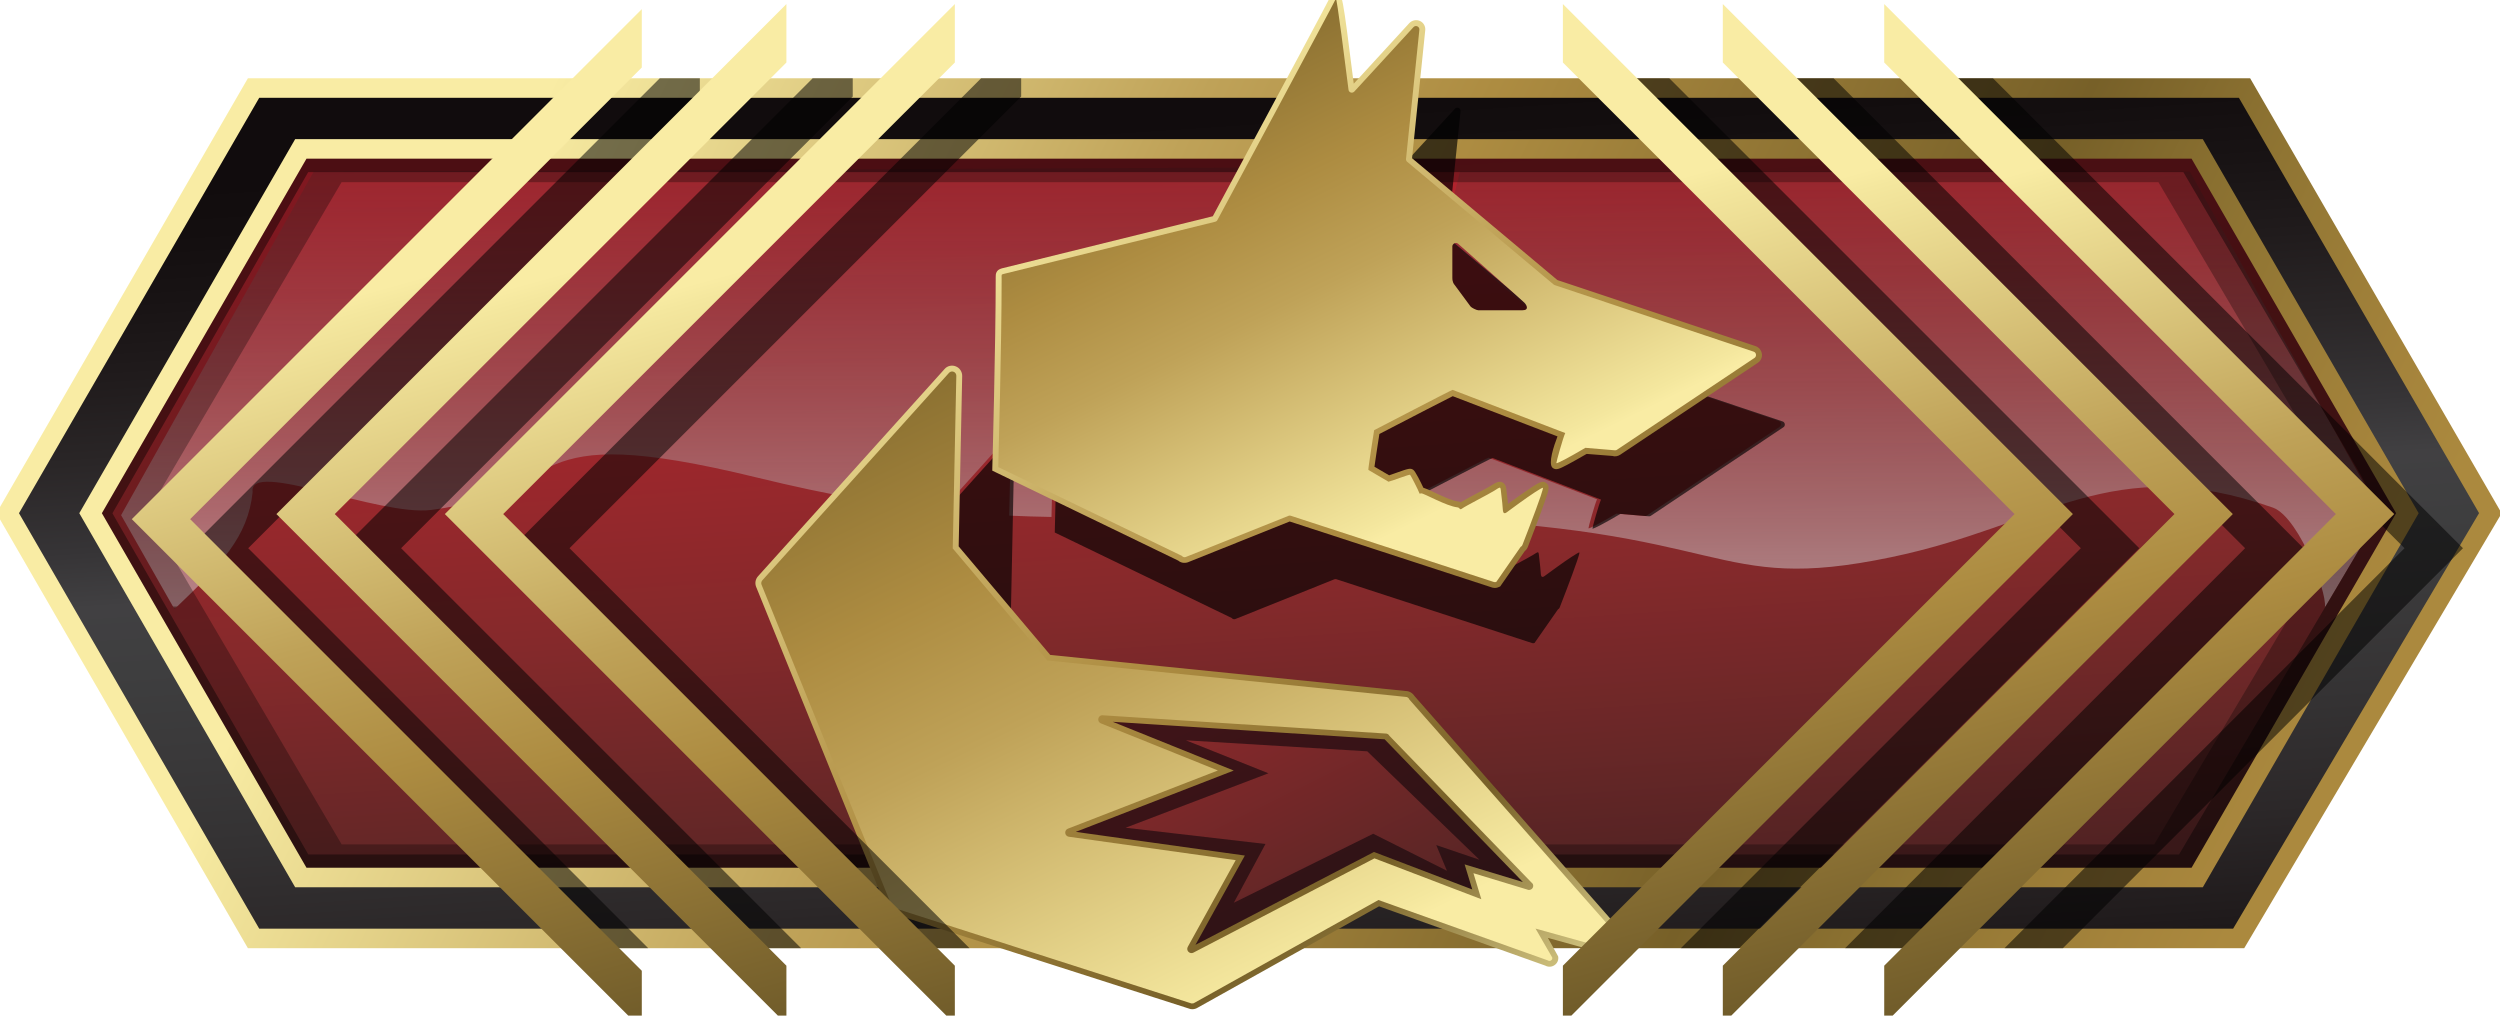 <?xml version="1.0" encoding="utf-8"?>
<!-- Generator: Adobe Illustrator 23.0.2, SVG Export Plug-In . SVG Version: 6.00 Build 0)  -->
<svg version="1.1" xmlns="http://www.w3.org/2000/svg" xmlns:xlink="http://www.w3.org/1999/xlink" x="0px" y="0px" width="32px"
	 height="13px" viewBox="0 0 32 13" enable-background="new 0 0 32 13" xml:space="preserve">
<g id="Layer_4">
</g>
<g id="Layer_1">
	<linearGradient id="SVGID_1_" gradientUnits="userSpaceOnUse" x1="15.361" y1="-2.677" x2="16.538" y2="14.699">
		<stop  offset="0" style="stop-color:#BE1E2D"/>
		<stop  offset="0.165" style="stop-color:#BB202D"/>
		<stop  offset="0.312" style="stop-color:#B0232D"/>
		<stop  offset="0.454" style="stop-color:#9D272C"/>
		<stop  offset="0.591" style="stop-color:#85292B"/>
		<stop  offset="0.726" style="stop-color:#672727"/>
		<stop  offset="0.858" style="stop-color:#482021"/>
		<stop  offset="0.986" style="stop-color:#241013"/>
		<stop  offset="0.994" style="stop-color:#210E11"/>
	</linearGradient>
	<polygon fill="url(#SVGID_1_)" points="28.7,1.895 2.871,1.895 0.223,6.57 2.871,11.244 28.72,11.244 31.752,6.57 	"/>
	<g>
		<linearGradient id="SVGID_2_" gradientUnits="userSpaceOnUse" x1="9.428" y1="7.806" x2="9.428" y2="1.272">
			<stop  offset="0" style="stop-color:#2F1112"/>
			<stop  offset="9.087545e-04" style="stop-color:#381D1D"/>
			<stop  offset="0.003" style="stop-color:#503736"/>
			<stop  offset="0.005" style="stop-color:#7B6766"/>
			<stop  offset="0.007" style="stop-color:#C6C0C3"/>
			<stop  offset="0.008" style="stop-color:#E8EAEF"/>
			<stop  offset="1" style="stop-color:#341212;stop-opacity:0.4"/>
		</linearGradient>
		<path opacity="0.48" fill="url(#SVGID_2_)" d="M12.847,5.651c0.014-0.016,0.037-0.022,0.058-0.014
			c0.02,0.008,0.033,0.028,0.033,0.049L12.918,6.6c0.179,0.008,0.358,0.014,0.541,0.017c0.011-0.43,0.036-1.496,0.036-2.12
			c0-0.058-0.006-0.058,0.022-0.065l2.613-0.645c0.011-0.003,0.02-0.009,0.025-0.019c0.071-0.131,0.792-0.962,1.15-1.629
			L4.015,2.196L1.55,6.594l0.683,1.203c0.598-0.572,0.941-0.922,1.001-1.5c-0.061-0.421,1.624,0.316,2.287,0.23
			c1.837-0.237,1.014-1.185,4.17-0.414c0.931,0.227,1.67,0.354,2.358,0.424L12.847,5.651z"/>
		<linearGradient id="SVGID_3_" gradientUnits="userSpaceOnUse" x1="18.031" y1="2.197" x2="18.031" y2="1.535">
			<stop  offset="0" style="stop-color:#2F1112"/>
			<stop  offset="9.087545e-04" style="stop-color:#381D1D"/>
			<stop  offset="0.003" style="stop-color:#503736"/>
			<stop  offset="0.005" style="stop-color:#7B6766"/>
			<stop  offset="0.007" style="stop-color:#C6C0C3"/>
			<stop  offset="0.008" style="stop-color:#E8EAEF"/>
			<stop  offset="1" style="stop-color:#341212;stop-opacity:0.4"/>
		</linearGradient>
		<path opacity="0.48" fill="url(#SVGID_3_)" d="M17.703,1.623c0.027,0.206,0.058,0.44,0.07,0.537
			c0.004,0.035,0.048,0.049,0.072,0.023l0.514-0.56H17.703z"/>
		<linearGradient id="SVGID_4_" gradientUnits="userSpaceOnUse" x1="24.259" y1="7.806" x2="24.259" y2="1.338">
			<stop  offset="0" style="stop-color:#2F1112"/>
			<stop  offset="9.087545e-04" style="stop-color:#381D1D"/>
			<stop  offset="0.003" style="stop-color:#503736"/>
			<stop  offset="0.005" style="stop-color:#7B6766"/>
			<stop  offset="0.007" style="stop-color:#C6C0C3"/>
			<stop  offset="0.008" style="stop-color:#E8EAEF"/>
			<stop  offset="1" style="stop-color:#341212;stop-opacity:0.4"/>
		</linearGradient>
		<path opacity="0.48" fill="url(#SVGID_4_)" d="M30.473,6.57L28.03,2.196h-9.342l-0.206,0.816
			c-0.001,0.014,0.004,0.027,0.015,0.036l1.806,1.514c0.004,0.003,0.009,0.006,0.014,0.008l2.451,0.819
			c0.033,0.01,0.039,0.054,0.011,0.074l-1.699,1.135c-0.01,0.007-0.023,0.009-0.035,0.006l-0.355-0.03
			c-0.083,0.049-0.181,0.105-0.252,0.142c-0.047,0.025-0.101,0.051-0.106,0.047c-0.004-0.004,0.083-0.316,0.11-0.372l-1.389-0.533
			c-0.008-0.002-0.959,0.494-0.967,0.497c0,0-0.023,0.143-0.043,0.276c4.149,0.122,3.839,0.986,6.164,0.501
			c1.98-0.412,2.819-1.36,4.885-0.635c0.354,0.124,0.749,1.23,0.654,1.299L30.473,6.57z"/>
		<linearGradient id="SVGID_5_" gradientUnits="userSpaceOnUse" x1="19.514" y1="4.88" x2="19.514" y2="3.922">
			<stop  offset="0" style="stop-color:#2F1112"/>
			<stop  offset="9.087545e-04" style="stop-color:#381D1D"/>
			<stop  offset="0.003" style="stop-color:#503736"/>
			<stop  offset="0.005" style="stop-color:#7B6766"/>
			<stop  offset="0.007" style="stop-color:#C6C0C3"/>
			<stop  offset="0.008" style="stop-color:#E8EAEF"/>
			<stop  offset="1" style="stop-color:#341212;stop-opacity:0.4"/>
		</linearGradient>
		<path opacity="0.48" fill="url(#SVGID_5_)" d="M19.371,4.878c0,0,0.469,0,0.549,0c0.08,0,0.053-0.062,0.022-0.093
			s-0.776-0.689-0.814-0.722c-0.037-0.033-0.075,0.003-0.075,0.028c0,0.024,0,0.387,0,0.387c0,0.062,0.021,0.08,0.029,0.09
			l0.195,0.265C19.289,4.848,19.352,4.878,19.371,4.878z"/>
	</g>
	<path opacity="0.29" d="M28.544,1.623H3.431L0.862,6.57l3,4.947l24.607,0l2.644-4.947L28.544,1.623z M27.574,10.808l-23.201,0
		L1.883,6.57l2.489-4.238l23.256,0l2.217,3.765l0.246,0.474L27.574,10.808z"/>
	<path opacity="0.41" d="M28.474,1.472l-25.054,0L0.449,6.57l2.97,5.098h24.999l3.107-5.098L28.474,1.472z M27.892,10.937H3.946
		L1.439,6.57l2.506-4.367h24.002l2.272,3.879l0.253,0.488L27.892,10.937z"/>
	<g>
		<linearGradient id="SVGID_6_" gradientUnits="userSpaceOnUse" x1="16.465" y1="13.666" x2="15.645" y2="1.468">
			<stop  offset="0" style="stop-color:#130E0F"/>
			<stop  offset="0.095" style="stop-color:#201B1C"/>
			<stop  offset="0.204" style="stop-color:#2C2829"/>
			<stop  offset="0.308" style="stop-color:#343233"/>
			<stop  offset="0.406" style="stop-color:#3A393A"/>
			<stop  offset="0.494" style="stop-color:#3E3E3F"/>
			<stop  offset="0.564" style="stop-color:#414042"/>
			<stop  offset="0.624" style="stop-color:#363436"/>
			<stop  offset="0.716" style="stop-color:#2A2627"/>
			<stop  offset="0.803" style="stop-color:#201B1C"/>
			<stop  offset="0.882" style="stop-color:#181314"/>
			<stop  offset="0.95" style="stop-color:#130E0F"/>
			<stop  offset="1" style="stop-color:#110C0D"/>
		</linearGradient>
		<path fill="url(#SVGID_6_)" d="M28.729,1.127H3.245L0.099,6.57l3.147,5.443h25.409l3.222-5.443L28.729,1.127z M28.124,11.232
			H3.851L1.16,6.57l2.691-4.663h24.273l2.691,4.663L28.124,11.232z"/>
	</g>
	<linearGradient id="SVGID_7_" gradientUnits="userSpaceOnUse" x1="28.229" y1="12.606" x2="6.634" y2="1.957">
		<stop  offset="0" style="stop-color:#AB893E"/>
		<stop  offset="0.056" style="stop-color:#A4833B"/>
		<stop  offset="0.157" style="stop-color:#907533"/>
		<stop  offset="0.265" style="stop-color:#776028"/>
		<stop  offset="0.55" style="stop-color:#AD8C41"/>
		<stop  offset="0.686" style="stop-color:#BFA258"/>
		<stop  offset="0.982" style="stop-color:#F4E79E"/>
		<stop  offset="1" style="stop-color:#F9ECA4"/>
	</linearGradient>
	<path fill="url(#SVGID_7_)" d="M28.726,12.137H3.173l-3.219-5.568l3.219-5.567h25.629l3.219,5.568L28.726,12.137z M3.318,11.887
		h25.266l3.148-5.319l-3.074-5.316H3.318L0.243,6.569L3.318,11.887z M28.196,11.357H3.778L1.015,6.569l2.763-4.788h24.418
		l2.763,4.788L28.196,11.357z M3.923,11.107h24.129l2.618-4.538l-2.618-4.538H3.923L1.304,6.569L3.923,11.107z"/>
	<g>
		<g opacity="0.65">
			<path d="M18.523,9.651l-4.417-0.449L12.94,7.821l0.044-2.129c0-0.022-0.013-0.041-0.033-0.049
				c-0.02-0.008-0.043-0.003-0.058,0.014l-2.302,2.558c-0.013,0.015-0.017,0.036-0.01,0.054l1.265,3.121l8.224-0.004l-1.5-1.701
				C18.564,9.664,18.544,9.65,18.523,9.651z"/>
			<path d="M22.816,5.394l-2.451-0.819c-0.005-0.002-0.01-0.004-0.014-0.008l-1.806-1.514c-0.011-0.009-0.016-0.022-0.015-0.036
				l0.165-1.593c0.004-0.04-0.045-0.062-0.072-0.032l-0.731,0.795c-0.024,0.026-0.067,0.012-0.072-0.023
				c-0.024-0.189-0.119-0.908-0.119-0.908l-0.15,0c0,0-1.255,2.34-1.349,2.515c-0.005,0.01-0.014,0.016-0.025,0.019l-2.613,0.645
				c-0.029,0.008-0.022,0.007-0.022,0.065c0,0.793-0.041,2.316-0.041,2.316l2.264,1.094c0.011,0.014,0.029,0.02,0.046,0.014
				l1.269-0.509c0.008-0.003,0.017-0.003,0.025-0.001l2.508,0.818c0.01,0.003,0.02,0.002,0.029-0.002L19.942,7.8
				c0.01-0.005,0.018-0.013,0.022-0.024c0,0,0.158-0.403,0.224-0.6c0.021-0.061,0.032-0.102,0.028-0.105
				c-0.005-0.003-0.056,0.028-0.1,0.057c-0.105,0.068-0.271,0.191-0.348,0.247c-0.026,0.019-0.043,0.008-0.045-0.025
				c-0.004-0.052-0.011-0.132-0.019-0.193c-0.005-0.04-0.006-0.08-0.015-0.087c-0.008-0.006-0.039,0.016-0.068,0.034
				c-0.069,0.044-0.357,0.19-0.405,0.225c-0.024,0.018-0.022-0.015-0.052-0.018c-0.133-0.013-0.417-0.176-0.446-0.172
				c-0.005,0.001-0.012,0.002-0.02,0.004c-0.001-0.001-0.001-0.003-0.002-0.005c-0.013-0.037-0.109-0.223-0.116-0.228
				c-0.01-0.007-0.204,0.069-0.266,0.086l-0.248-0.146c-0.004-0.02,0.071-0.491,0.071-0.491c0.008-0.003,0.958-0.499,0.967-0.497
				l1.389,0.533c-0.027,0.056-0.114,0.368-0.11,0.372c0.004,0.004,0.058-0.022,0.106-0.047c0.071-0.037,0.169-0.093,0.252-0.142
				l0.355,0.03c0.012,0.003,0.025,0.001,0.035-0.006l1.699-1.135C22.856,5.448,22.849,5.404,22.816,5.394z M19.968,4.883
				c-0.08,0-0.55,0-0.55,0c-0.019,0-0.082-0.031-0.093-0.046L19.13,4.572c-0.007-0.01-0.029-0.028-0.029-0.09c0,0,0-0.363,0-0.387
				c0-0.024,0.038-0.061,0.075-0.028c0.037,0.033,0.782,0.691,0.813,0.722C20.021,4.821,20.048,4.883,19.968,4.883z"/>
		</g>
		<g>
			<linearGradient id="SVGID_8_" gradientUnits="userSpaceOnUse" x1="14.306" y1="6.601" x2="20.705" y2="19.694">
				<stop  offset="0" style="stop-color:#BE1E2D"/>
				<stop  offset="0.191" style="stop-color:#88292B"/>
				<stop  offset="0.379" style="stop-color:#602626"/>
				<stop  offset="0.558" style="stop-color:#451F20"/>
				<stop  offset="0.725" style="stop-color:#32181A"/>
				<stop  offset="0.875" style="stop-color:#251114"/>
				<stop  offset="0.994" style="stop-color:#210E11"/>
			</linearGradient>
			<polygon fill="url(#SVGID_8_)" points="15.368,12.523 17.654,11.329 19.188,11.733 20.175,11.693 17.878,9.282 13.432,9.025 
				14.598,9.773 12.948,10.741 14.928,11.687 14.972,12.523 			"/>
			<path opacity="0.64" fill="#15080D" d="M18.04,9.131l-4.877-0.172l-0.052,0.188l1.266,0.7l-2.093,1.069l2.877,0.384l-0.528,1.29
				l1.298-0.184l1.689-1.04l1.532,0.553l1.125-0.24L18.04,9.131z M18.521,11.146l-0.944-0.474l-1.784,0.883l0.405-0.752l-1.79-0.208
				l1.828-0.697L15.18,9.476l2.321,0.141l1.436,1.388l-0.553-0.188L18.521,11.146z"/>
		</g>
		<g>
			<linearGradient id="SVGID_9_" gradientUnits="userSpaceOnUse" x1="22.483" y1="12.043" x2="14.664" y2="1.127">
				<stop  offset="0" style="stop-color:#F6EDA3"/>
				<stop  offset="0.045" style="stop-color:#E2D790"/>
				<stop  offset="0.126" style="stop-color:#BBAB6A"/>
				<stop  offset="0.234" style="stop-color:#867035"/>
				<stop  offset="0.265" style="stop-color:#776028"/>
				<stop  offset="0.55" style="stop-color:#AD8C41"/>
				<stop  offset="0.686" style="stop-color:#BFA258"/>
				<stop  offset="0.982" style="stop-color:#F4E79E"/>
				<stop  offset="1" style="stop-color:#F9ECA4"/>
			</linearGradient>
			<path fill="url(#SVGID_9_)" d="M22.47,4.43l-2.535-0.845l-1.861-1.56l0.169-1.636c0.006-0.05-0.021-0.099-0.066-0.12
				c-0.046-0.021-0.101-0.012-0.138,0.027l-0.711,0.775c-0.146-1.156-0.146-1.156-0.22-1.163l-0.059-0.01l-0.019,0.057
				c-0.024,0.053-0.584,1.1-1.498,2.798l-0.008,0.015l-2.7,0.667c-0.075,0.02-0.08,0.07-0.079,0.115v0.025
				c0,0.813-0.042,2.386-0.043,2.401l-0.001,0.048l2.381,1.152c0.031,0.027,0.075,0.036,0.121,0.022l1.305-0.523l2.596,0.847
				c0.011,0.002,0.021,0.004,0.03,0.004c0.018,0,0.035-0.004,0.051-0.012l0.018-0.008l0.314-0.452
				c0.018-0.014,0.031-0.032,0.039-0.052c0.006-0.017,0.164-0.422,0.233-0.626c0.034-0.102,0.053-0.158,0-0.195
				c-0.044-0.032-0.085-0.008-0.188,0.059c-0.086,0.056-0.211,0.146-0.299,0.21c-0.004-0.042-0.008-0.088-0.014-0.127l-0.004-0.035
				c-0.004-0.044-0.008-0.083-0.044-0.108c-0.047-0.031-0.095-0.002-0.154,0.035c-0.031,0.021-0.111,0.063-0.193,0.106
				c-0.089,0.048-0.154,0.083-0.195,0.107c-0.011-0.005-0.022-0.009-0.037-0.01c-0.074-0.007-0.221-0.076-0.317-0.122
				c-0.064-0.03-0.1-0.046-0.125-0.053c-0.034-0.072-0.101-0.209-0.129-0.229c-0.038-0.025-0.057-0.019-0.223,0.04
				c-0.031,0.011-0.063,0.022-0.086,0.03l-0.188-0.11c0.011-0.083,0.04-0.271,0.063-0.419c0.028-0.015,0.078-0.041,0.168-0.087
				c0.222-0.115,0.659-0.342,0.771-0.397l1.341,0.515c-0.047,0.121-0.123,0.349-0.063,0.402c0.045,0.036,0.088,0.013,0.192-0.041
				c0.068-0.036,0.161-0.089,0.244-0.137l0.329,0.026c0.032,0.011,0.068,0.005,0.1-0.015l1.765-1.179
				c0.037-0.026,0.056-0.07,0.049-0.115C22.543,4.48,22.513,4.444,22.47,4.43z M20.663,5.687l-0.391-0.033l-0.021,0.012
				c-0.072,0.042-0.154,0.09-0.222,0.126c0.025-0.09,0.057-0.193,0.069-0.218l0.036-0.074l-1.524-0.585
				c-0.036-0.011-0.021-0.018-0.857,0.417c-0.11,0.057-0.19,0.099-0.193,0.101L17.52,5.45l-0.007,0.043
				c-0.08,0.501-0.077,0.52-0.074,0.535l0.006,0.033l0.314,0.185l0.031-0.009c0.026-0.007,0.075-0.025,0.125-0.042
				c0.033-0.012,0.067-0.024,0.094-0.033c0.027,0.052,0.069,0.136,0.083,0.167v0.078l0.094-0.018
				c0.02,0.007,0.053,0.023,0.092,0.042c0.139,0.065,0.262,0.12,0.353,0.133c0.042,0.04,0.09,0.03,0.12,0.006
				c0.022-0.017,0.132-0.075,0.213-0.118c0.066-0.036,0.132-0.071,0.178-0.097c0.007,0.053,0.012,0.115,0.017,0.163l0.001,0.018
				c0.004,0.062,0.038,0.087,0.058,0.097c0.017,0.007,0.059,0.02,0.109-0.016c0.063-0.047,0.189-0.14,0.292-0.211
				c-0.068,0.191-0.176,0.469-0.199,0.529l-0.304,0.431l-2.576-0.84c-0.011-0.003-0.021-0.005-0.033-0.005
				c-0.014,0-0.028,0.002-0.042,0.007l-1.297,0.52l-2.315-1.119c0.007-0.272,0.042-1.624,0.042-2.357l2.678-0.665
				c0.033-0.008,0.058-0.028,0.074-0.057l0.015-0.028c0.886-1.647,1.25-2.327,1.399-2.611c0.023,0.16,0.061,0.443,0.124,0.944
				c0.006,0.046,0.037,0.084,0.081,0.098c0.045,0.013,0.092,0.001,0.124-0.033l0.692-0.754l-0.16,1.555
				c-0.006,0.039,0.01,0.078,0.041,0.105l1.88,1.575l2.518,0.848L20.663,5.687z"/>
			<linearGradient id="SVGID_10_" gradientUnits="userSpaceOnUse" x1="19.109" y1="14.46" x2="11.29" y2="3.544">
				<stop  offset="0" style="stop-color:#F6EDA3"/>
				<stop  offset="0.045" style="stop-color:#E2D790"/>
				<stop  offset="0.126" style="stop-color:#BBAB6A"/>
				<stop  offset="0.234" style="stop-color:#867035"/>
				<stop  offset="0.265" style="stop-color:#776028"/>
				<stop  offset="0.55" style="stop-color:#AD8C41"/>
				<stop  offset="0.686" style="stop-color:#BFA258"/>
				<stop  offset="0.982" style="stop-color:#F4E79E"/>
				<stop  offset="1" style="stop-color:#F9ECA4"/>
			</linearGradient>
			<path fill="url(#SVGID_10_)" d="M17.744,9.314c-0.003,0-0.006,0-0.008,0L14.098,9.08c-0.06,0.006-0.106,0.051-0.115,0.11
				c-0.008,0.059,0.024,0.115,0.08,0.137l1.321,0.532l-1.743,0.677c-0.053,0.021-0.086,0.075-0.082,0.133
				c0.006,0.057,0.049,0.103,0.108,0.114l2.03,0.285l-0.561,1.014c-0.026,0.049-0.02,0.108,0.016,0.147
				c0.019,0.022,0.045,0.038,0.074,0.042c0.007,0.001,0.015,0.002,0.023,0.002c0.019,0,0.038-0.004,0.057-0.013l2.291-1.192
				l1.48,0.566l-0.105-0.346l0.536,0.161c0.049,0.028,0.11,0.02,0.151-0.018l0.001-0.001c0.041-0.039,0.051-0.101,0.025-0.151
				l-1.841-1.907C17.822,9.336,17.781,9.314,17.744,9.314z M18.747,11.064l0.098,0.321l-1.227-0.468l-0.031-0.012l-2.285,1.189
				l0.632-1.143l-2.164-0.303l2.022-0.785l-1.549-0.624l3.48,0.224l1.77,1.827L18.747,11.064z"/>
			<linearGradient id="SVGID_11_" gradientUnits="userSpaceOnUse" x1="18.367" y1="14.992" x2="10.548" y2="4.076">
				<stop  offset="0" style="stop-color:#F6EDA3"/>
				<stop  offset="0.045" style="stop-color:#E2D790"/>
				<stop  offset="0.126" style="stop-color:#BBAB6A"/>
				<stop  offset="0.234" style="stop-color:#867035"/>
				<stop  offset="0.265" style="stop-color:#776028"/>
				<stop  offset="0.55" style="stop-color:#AD8C41"/>
				<stop  offset="0.686" style="stop-color:#BFA258"/>
				<stop  offset="0.982" style="stop-color:#F4E79E"/>
				<stop  offset="1" style="stop-color:#F9ECA4"/>
			</linearGradient>
			<path fill="url(#SVGID_11_)" d="M17.994,8.845l-4.551-0.462l-1.172-1.389l0.045-2.182c0.001-0.053-0.032-0.103-0.081-0.122
				c-0.049-0.021-0.109-0.008-0.144,0.033l-2.39,2.655C9.669,7.415,9.66,7.467,9.679,7.513l1.665,4.106
				c0.014,0.035,0.043,0.063,0.081,0.074l3.813,1.223c0.008,0.001,0.016,0.002,0.024,0.002c0.024,0,0.047-0.007,0.065-0.018
				l2.325-1.299l2.128,0.759c0.037,0.02,0.08,0.018,0.113-0.003c0.04-0.024,0.061-0.071,0.051-0.116l-0.131-0.236l0.919,0.254
				c0.046,0.024,0.105,0.015,0.144-0.021c0.039-0.036,0.052-0.091,0.033-0.142l-2.804-3.187C18.081,8.871,18.039,8.845,17.994,8.845
				z M19.499,11.764l0.244,0.425l-2.074-0.74l-0.032-0.011l-2.37,1.333l-3.785-1.207l-1.66-4.095l2.342-2.603L12.12,7.048
				l1.229,1.455l0.02,0.023l4.609,0.468l2.741,3.109L19.499,11.764z"/>
		</g>
		<g>
			<g>
				<g>
					<linearGradient id="SVGID_12_" gradientUnits="userSpaceOnUse" x1="10.211" y1="-0.242" x2="16.475" y2="12.574">
						<stop  offset="0" style="stop-color:#F6EDA3"/>
						<stop  offset="0.045" style="stop-color:#E2D790"/>
						<stop  offset="0.126" style="stop-color:#BBAB6A"/>
						<stop  offset="0.234" style="stop-color:#867035"/>
						<stop  offset="0.265" style="stop-color:#776028"/>
						<stop  offset="0.55" style="stop-color:#AD8C41"/>
						<stop  offset="0.686" style="stop-color:#BFA258"/>
						<stop  offset="0.982" style="stop-color:#F4E79E"/>
						<stop  offset="1" style="stop-color:#F9ECA4"/>
					</linearGradient>
					<path fill="url(#SVGID_12_)" d="M17.99,8.92l-4.585-0.466l-1.21-1.434l0.046-2.21c0-0.022-0.013-0.043-0.034-0.051
						c-0.021-0.009-0.045-0.003-0.06,0.014L9.758,7.428C9.744,7.444,9.74,7.466,9.748,7.485l1.665,4.107
						c0.006,0.015,0.018,0.026,0.034,0.031l3.797,1.219c0.002,0.001,0.004,0.001,0.006,0.002c0.013,0.002,0.027,0,0.039-0.008
						l2.355-1.316l2.168,0.773c0.012,0.009,0.028,0.009,0.041,0.001c0.013-0.008,0.019-0.023,0.016-0.037l-0.214-0.371l1.108,0.308
						c0.02,0.01,0.044,0.006,0.06-0.01c0.016-0.015,0.021-0.039,0.013-0.059l-2.796-3.171C18.033,8.933,18.012,8.919,17.99,8.92z
						 M19.609,11.377c-0.017,0.016-0.044,0.019-0.064,0.008l-0.685-0.208l0.101,0.333l-1.368-0.523l-2.32,1.208
						c-0.01,0.005-0.021,0.006-0.032,0.004c-0.011-0.002-0.022-0.008-0.03-0.017c-0.016-0.017-0.019-0.042-0.007-0.063l0.613-1.109
						l-2.138-0.3c-0.024-0.004-0.042-0.024-0.044-0.048c-0.002-0.024,0.012-0.047,0.034-0.055l1.92-0.745l-1.498-0.603
						c-0.023-0.009-0.037-0.033-0.033-0.058c0.004-0.025,0.023-0.044,0.048-0.046l3.625,0.234c0.023-0.002,0.044,0.01,0.054,0.03
						l1.835,1.895C19.63,11.335,19.626,11.361,19.609,11.377z"/>
				</g>
				<g>
					<linearGradient id="SVGID_13_" gradientUnits="userSpaceOnUse" x1="13.739" y1="-2.7" x2="18.288" y2="6.607">
						<stop  offset="0" style="stop-color:#F6EDA3"/>
						<stop  offset="0.045" style="stop-color:#E2D790"/>
						<stop  offset="0.126" style="stop-color:#BBAB6A"/>
						<stop  offset="0.234" style="stop-color:#867035"/>
						<stop  offset="0.265" style="stop-color:#776028"/>
						<stop  offset="0.55" style="stop-color:#AD8C41"/>
						<stop  offset="0.686" style="stop-color:#BFA258"/>
						<stop  offset="0.982" style="stop-color:#F4E79E"/>
						<stop  offset="1" style="stop-color:#F9ECA4"/>
					</linearGradient>
					<path fill="url(#SVGID_13_)" d="M22.446,4.501l-2.544-0.851c-0.005-0.002-0.01-0.004-0.015-0.008l-1.875-1.571
						c-0.011-0.009-0.017-0.023-0.015-0.037l0.171-1.653c0.004-0.041-0.047-0.064-0.075-0.034l-0.758,0.825
						c-0.025,0.027-0.07,0.013-0.074-0.023c-0.037-0.295-0.151-1.199-0.162-1.165c-0.013,0.038-1.398,2.614-1.517,2.834
						c-0.006,0.011-0.015,0.017-0.026,0.02l-2.712,0.669c-0.03,0.008-0.023,0.008-0.023,0.068c0,0.823-0.043,2.404-0.043,2.404
						l2.35,1.136c0.011,0.015,0.031,0.021,0.048,0.015l1.318-0.528c0.008-0.003,0.017-0.003,0.026-0.001l2.603,0.849
						c0.01,0.003,0.021,0.002,0.03-0.002l0.311-0.448c0.011-0.005,0.019-0.014,0.023-0.025c0,0,0.164-0.419,0.233-0.623
						c0.021-0.063,0.033-0.106,0.029-0.109c-0.005-0.003-0.058,0.029-0.104,0.059c-0.108,0.071-0.282,0.198-0.361,0.257
						c-0.027,0.02-0.044,0.009-0.047-0.026c-0.004-0.054-0.011-0.137-0.02-0.2c-0.006-0.042-0.006-0.083-0.016-0.09
						c-0.008-0.006-0.041,0.016-0.071,0.036c-0.072,0.046-0.371,0.197-0.421,0.234c-0.025,0.018-0.023-0.016-0.054-0.019
						c-0.139-0.014-0.433-0.183-0.463-0.179c-0.005,0.001-0.013,0.002-0.021,0.004c-0.001-0.002-0.001-0.004-0.002-0.005
						c-0.013-0.038-0.113-0.232-0.12-0.237c-0.01-0.007-0.212,0.072-0.276,0.089l-0.258-0.151c-0.004-0.021,0.074-0.509,0.074-0.509
						c0.008-0.003,0.995-0.518,1.004-0.516l1.442,0.553c-0.028,0.058-0.118,0.382-0.114,0.386c0.004,0.004,0.06-0.023,0.11-0.049
						c0.074-0.039,0.175-0.097,0.262-0.148l0.368,0.031c0.012,0.003,0.026,0.001,0.036-0.006l1.764-1.178
						C22.487,4.557,22.481,4.512,22.446,4.501z M19.49,3.971c-0.083,0-0.57,0-0.57,0c-0.02,0-0.085-0.032-0.097-0.048L18.62,3.648
						c-0.008-0.011-0.03-0.03-0.03-0.094c0,0,0-0.377,0-0.402c0-0.025,0.039-0.063,0.077-0.029c0.038,0.035,0.812,0.717,0.844,0.75
						C19.545,3.907,19.573,3.971,19.49,3.971z"/>
				</g>
			</g>
		</g>
	</g>
	<g opacity="0.52">
		<polygon points="10.915,1.236 10.915,1.002 10.402,1.002 4.387,7.017 9.507,12.137 10.254,12.137 5.134,7.017 		"/>
		<polygon points="8.958,1.236 8.958,1.002 8.445,1.002 2.43,7.017 7.55,12.137 8.297,12.137 3.177,7.017 		"/>
		<polygon points="13.071,1.002 12.558,1.002 6.543,7.017 11.663,12.137 12.41,12.137 7.29,7.017 13.071,1.236 		"/>
		<polygon points="23.47,1.002 22.957,1.002 22.957,1.236 28.737,7.017 23.617,12.137 24.365,12.137 29.485,7.017 		"/>
		<polygon points="25.51,1.002 24.997,1.002 24.997,1.236 30.778,7.017 25.658,12.137 26.405,12.137 31.526,7.017 		"/>
		<polygon points="21.367,1.002 20.854,1.002 20.854,1.236 26.635,7.017 21.515,12.137 22.262,12.137 27.382,7.017 		"/>
	</g>
	<g>
		<linearGradient id="SVGID_14_" gradientUnits="userSpaceOnUse" x1="12.622" y1="16.401" x2="9.033" y2="3.583">
			<stop  offset="0.048" style="stop-color:#473B1A"/>
			<stop  offset="0.55" style="stop-color:#AD8C41"/>
			<stop  offset="0.686" style="stop-color:#BFA258"/>
			<stop  offset="0.982" style="stop-color:#F4E79E"/>
			<stop  offset="1" style="stop-color:#F9ECA4"/>
		</linearGradient>
		<path fill="url(#SVGID_14_)" d="M12.222,13.109L5.694,6.58l6.528-6.528V0.8L6.441,6.58l5.781,5.781V13.109z"/>
		<linearGradient id="SVGID_15_" gradientUnits="userSpaceOnUse" x1="10.466" y1="16.401" x2="6.877" y2="3.583">
			<stop  offset="0.048" style="stop-color:#473B1A"/>
			<stop  offset="0.55" style="stop-color:#AD8C41"/>
			<stop  offset="0.686" style="stop-color:#BFA258"/>
			<stop  offset="0.982" style="stop-color:#F4E79E"/>
			<stop  offset="1" style="stop-color:#F9ECA4"/>
		</linearGradient>
		<path fill="url(#SVGID_15_)" d="M10.066,13.109L3.538,6.58l6.528-6.528V0.8L4.285,6.58l5.781,5.781V13.109z"/>
		<linearGradient id="SVGID_16_" gradientUnits="userSpaceOnUse" x1="8.615" y1="16.465" x2="5.026" y2="3.647">
			<stop  offset="0.048" style="stop-color:#473B1A"/>
			<stop  offset="0.55" style="stop-color:#AD8C41"/>
			<stop  offset="0.686" style="stop-color:#BFA258"/>
			<stop  offset="0.982" style="stop-color:#F4E79E"/>
			<stop  offset="1" style="stop-color:#F9ECA4"/>
		</linearGradient>
		<path fill="url(#SVGID_16_)" d="M8.215,13.173L1.687,6.645l6.528-6.528v0.747L2.434,6.645l5.781,5.781V13.173z"/>
		<linearGradient id="SVGID_17_" gradientUnits="userSpaceOnUse" x1="24.763" y1="15.181" x2="21.174" y2="2.363">
			<stop  offset="0.048" style="stop-color:#473B1A"/>
			<stop  offset="0.55" style="stop-color:#AD8C41"/>
			<stop  offset="0.686" style="stop-color:#BFA258"/>
			<stop  offset="0.982" style="stop-color:#F4E79E"/>
			<stop  offset="1" style="stop-color:#F9ECA4"/>
		</linearGradient>
		<path fill="url(#SVGID_17_)" d="M20.005,12.361l5.781-5.781L20.005,0.8V0.052l6.528,6.528l-6.528,6.528V12.361z"/>
		<linearGradient id="SVGID_18_" gradientUnits="userSpaceOnUse" x1="26.81" y1="15.181" x2="23.221" y2="2.363">
			<stop  offset="0.048" style="stop-color:#473B1A"/>
			<stop  offset="0.55" style="stop-color:#AD8C41"/>
			<stop  offset="0.686" style="stop-color:#BFA258"/>
			<stop  offset="0.982" style="stop-color:#F4E79E"/>
			<stop  offset="1" style="stop-color:#F9ECA4"/>
		</linearGradient>
		<path fill="url(#SVGID_18_)" d="M22.052,12.361l5.781-5.781L22.052,0.8V0.052l6.528,6.528l-6.528,6.528V12.361z"/>
		<linearGradient id="SVGID_19_" gradientUnits="userSpaceOnUse" x1="28.876" y1="15.181" x2="25.287" y2="2.363">
			<stop  offset="0.048" style="stop-color:#473B1A"/>
			<stop  offset="0.55" style="stop-color:#AD8C41"/>
			<stop  offset="0.686" style="stop-color:#BFA258"/>
			<stop  offset="0.982" style="stop-color:#F4E79E"/>
			<stop  offset="1" style="stop-color:#F9ECA4"/>
		</linearGradient>
		<path fill="url(#SVGID_19_)" d="M24.118,12.361l5.781-5.781L24.118,0.8V0.052l6.528,6.528l-6.528,6.528V12.361z"/>
	</g>
</g>
<g id="Layer_3" display="none">
</g>
<g id="guides" display="none">
</g>
</svg>
